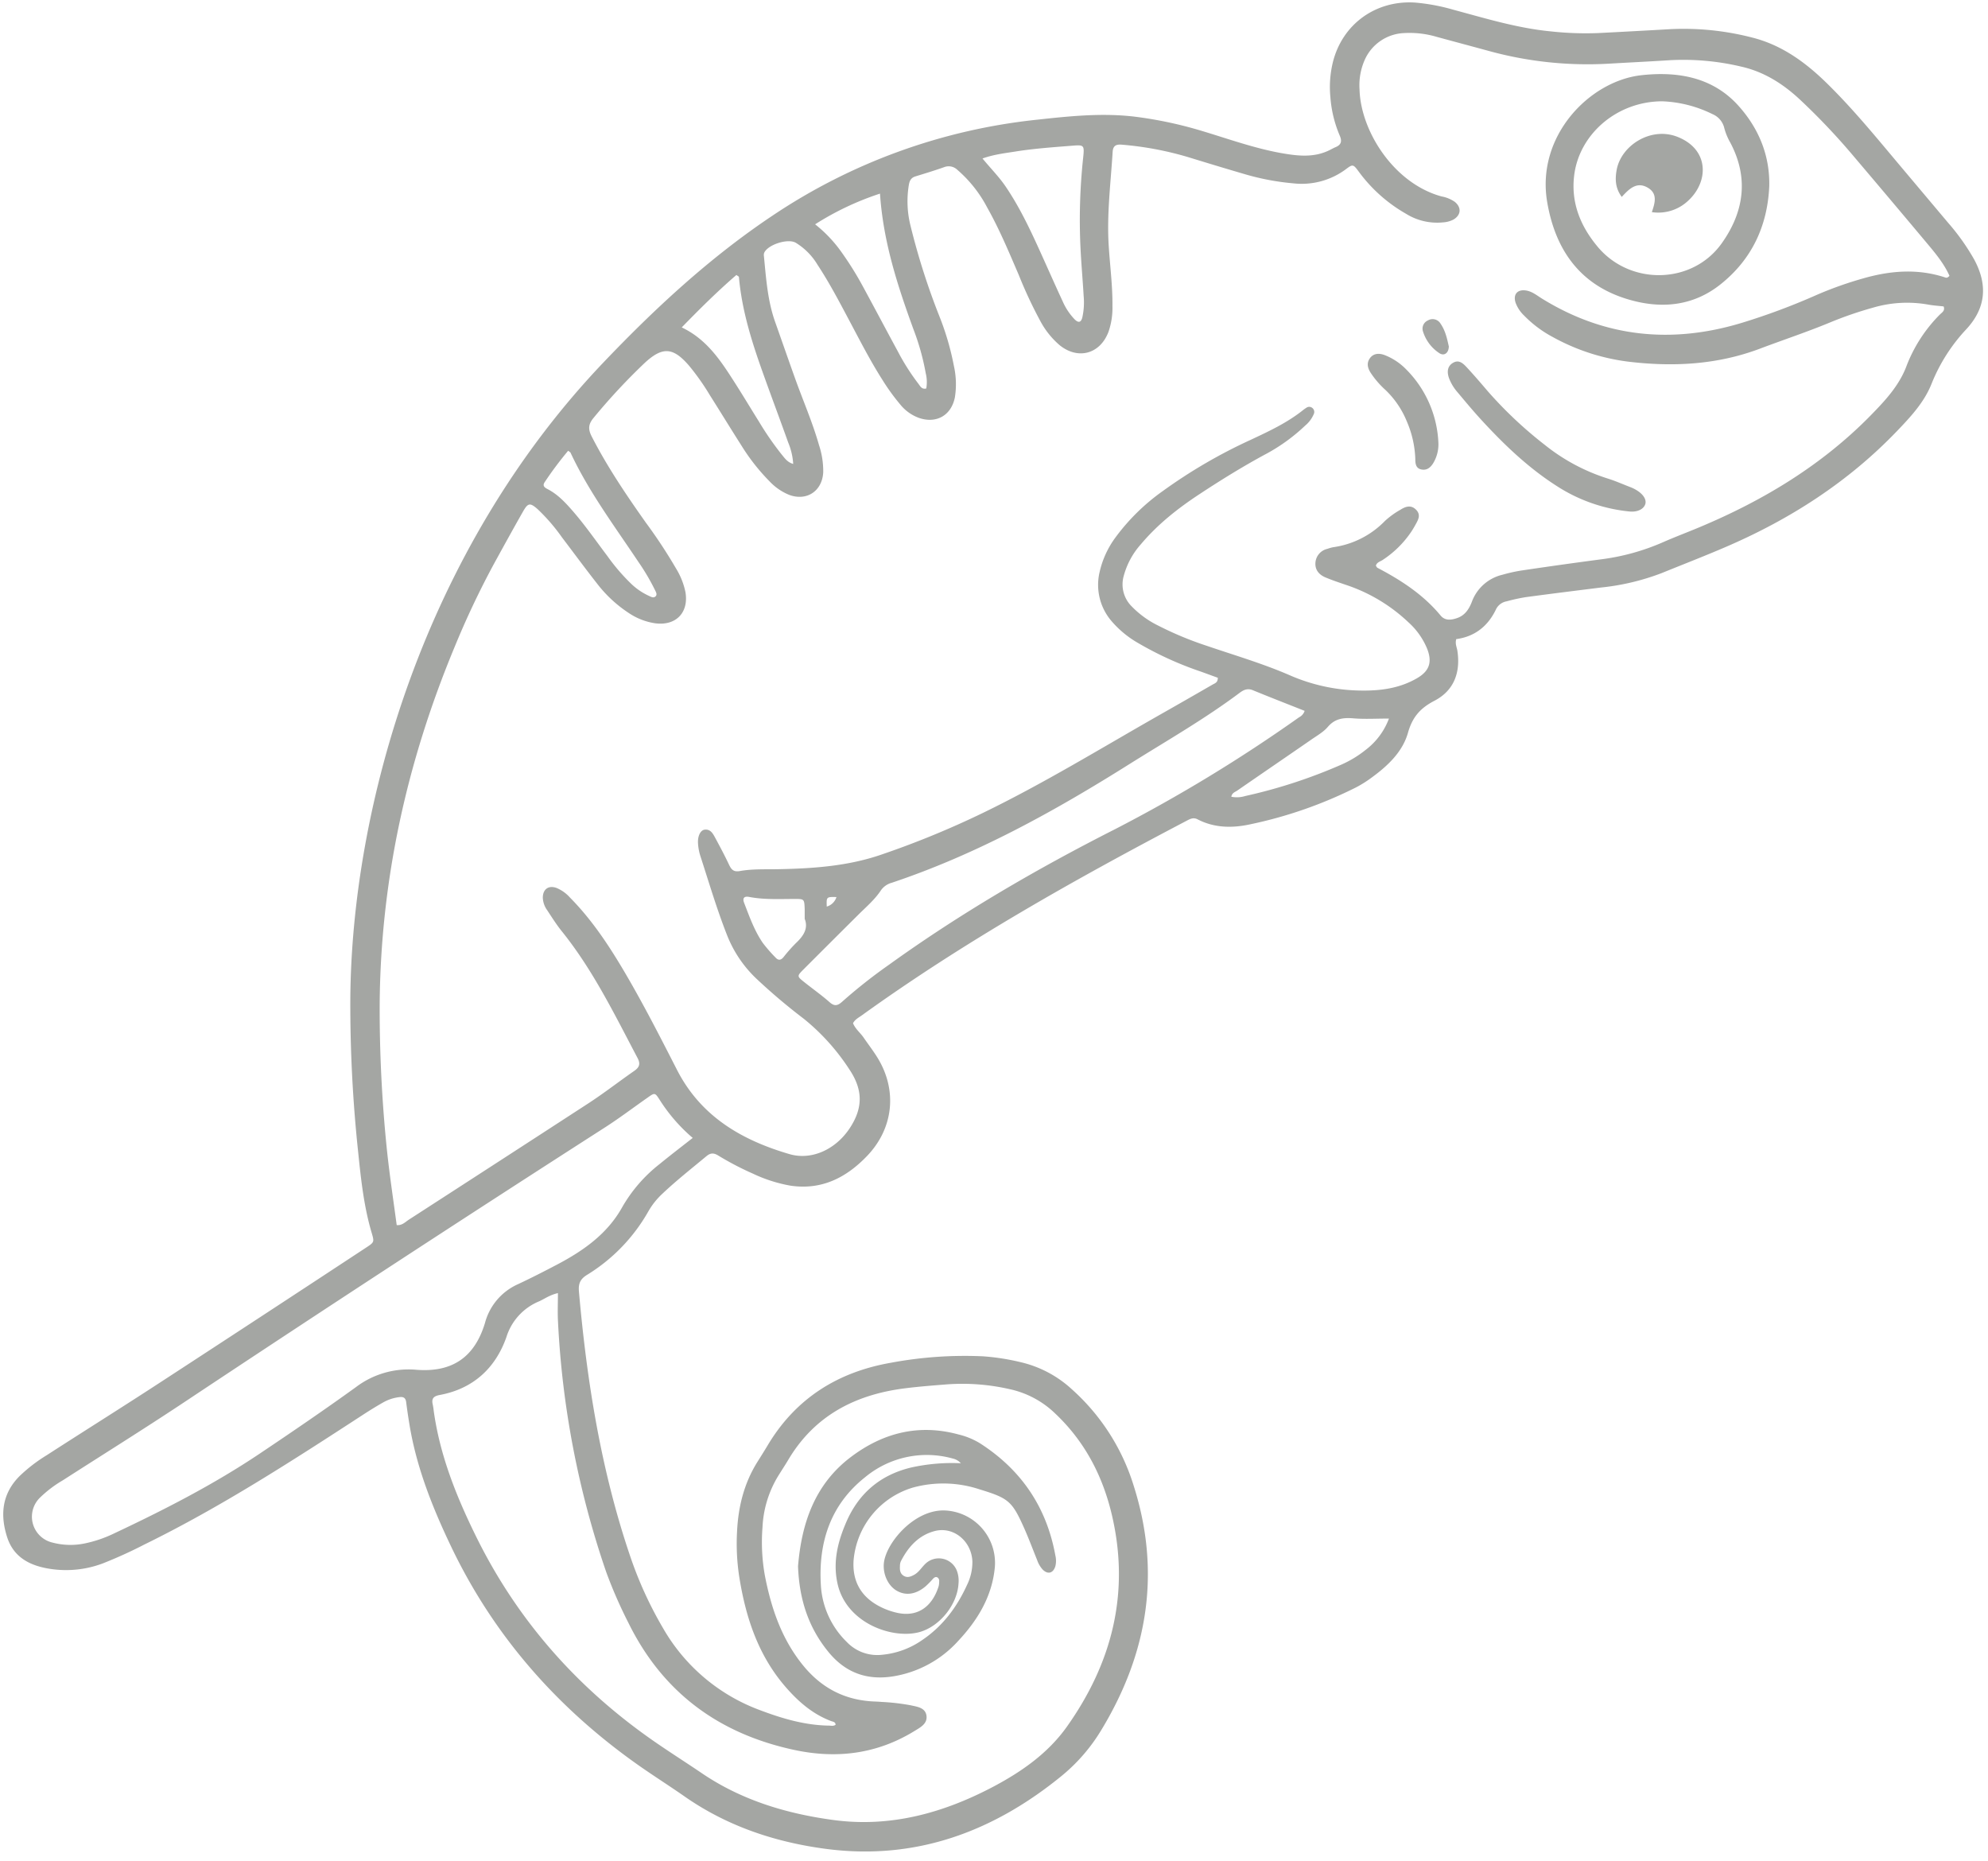 <?xml version="1.0" encoding="UTF-8" standalone="no"?><svg xmlns="http://www.w3.org/2000/svg" xmlns:xlink="http://www.w3.org/1999/xlink" fill="#a4a6a3" height="624.9" preserveAspectRatio="xMidYMid meet" version="1" viewBox="-1.1 -0.8 667.7 624.9" width="667.7" zoomAndPan="magnify"><g data-name="Layer 2"><g data-name="Layer 1" id="change1_1"><path d="M488,213.83c-.44,1.59.2,2.72.38,3.89,1.12,7.32-1.15,13.41-7.7,16.81-4.76,2.47-7.41,5.49-8.89,10.75-1.8,6.36-6.68,11-12,14.9a39.39,39.39,0,0,1-5.47,3.46A145.5,145.5,0,0,1,418.92,276c-6,1.32-12.09,1.31-17.77-1.64-1.29-.67-2.27-.28-3.4.31C360.06,294.45,323,315.24,288.4,340.15c-1.08.78-2.33,1.38-3,2.67.76,1.91,2.43,3.18,3.57,4.84,1.6,2.34,3.35,4.58,4.81,7,6.57,10.91,5.15,23.57-3.68,32.76-7,7.3-15.28,11.51-25.72,9.95a49.41,49.41,0,0,1-12.68-4.07,98.4,98.4,0,0,1-11.49-6c-1.44-.89-2.54-1.06-4,.14-5,4.16-10.08,8.15-14.79,12.6a25,25,0,0,0-4.78,6A59.08,59.08,0,0,1,196,427.37c-2.31,1.45-2.88,3-2.65,5.62,2.67,30.2,7.42,60,17.2,88.8a129.32,129.32,0,0,0,11.09,24.26,62.41,62.41,0,0,0,32.44,27.43c7.45,2.82,15.09,5.09,23.18,5.22.76,0,1.59.26,2.29-.3-.05-.92-.82-1-1.42-1.19-5.84-2.18-10.46-6-14.59-10.6-9.81-10.85-14.17-24-16.39-38.12a73.24,73.24,0,0,1-.7-14.94c.4-8.36,2.36-16.27,6.86-23.44,1.15-1.83,2.3-3.65,3.41-5.51,9.4-15.76,23.5-24.61,41.31-27.74a135,135,0,0,1,31-2.18,76.67,76.67,0,0,1,12.79,2,38,38,0,0,1,17,9A71.69,71.69,0,0,1,379.62,498c9.27,29,4.86,56.23-10.72,82a59.7,59.7,0,0,1-13.12,15.33c-23.14,19-49.35,28.75-79.54,24.76-17-2.25-33.11-7.61-47.39-17.58-5.31-3.71-10.8-7.16-16.09-10.91-26.94-19.11-48.1-43.19-62.38-73.1-6.24-13.07-11.58-26.47-13.95-40.86q-.63-3.79-1.12-7.61c-.18-1.38-.9-1.81-2.21-1.65a14.33,14.33,0,0,0-5.37,1.71c-2.35,1.33-4.65,2.75-6.91,4.22-23.87,15.53-47.77,31-73.42,43.57a153,153,0,0,1-14,6.36,35.06,35.06,0,0,1-17.14,1.9c-6.77-.94-12.64-3.6-14.94-10.66-2.45-7.54-1.77-14.68,4.2-20.62a52.57,52.57,0,0,1,9-6.92c12.38-8,24.83-15.79,37.16-23.82q35.11-22.87,70.13-45.91c2.84-1.87,2.85-1.87,1.88-5.14-2.61-8.85-3.57-18-4.51-27.12a467.81,467.81,0,0,1-2.62-51.33c.46-64.25,24.55-150.3,85.05-213.74,17.39-18.23,35.74-35.23,56.74-49.26a196.15,196.15,0,0,1,88.95-32.23c11.14-1.22,22.28-2.38,33.51-.91a136.65,136.65,0,0,1,21.74,4.68c8.79,2.64,17.43,5.77,26.5,7.42,5.63,1,11.24,1.7,16.63-1.08.6-.31,1.19-.63,1.81-.89,1.9-.79,2.2-2,1.38-3.87a40.44,40.44,0,0,1-3.14-12.92,35.14,35.14,0,0,1,.82-11.66C449.72,7.29,461-.82,474.25.07A66.26,66.26,0,0,1,487,2.46c10.81,2.9,21.53,6.2,32.76,7.28a107.78,107.78,0,0,0,15.76.57Q547.62,9.7,559.74,9a91.84,91.84,0,0,1,27.69,2.82c9.84,2.48,17.79,8.24,24.94,15.23,9.09,8.89,17.08,18.75,25.25,28.45q7.83,9.3,15.65,18.59a74,74,0,0,1,8.66,12.2c4.63,8.55,4,16.34-2.64,23.5a58.32,58.32,0,0,0-11.65,18.3c-2.48,6.25-7.07,11.14-11.65,15.92-16.31,17-35.74,29.5-57.28,38.79-7.18,3.1-14.49,5.92-21.74,8.87a79.6,79.6,0,0,1-20.41,4.84c-8.44,1.06-16.88,2.1-25.3,3.24a60.45,60.45,0,0,0-6.32,1.39,4.91,4.91,0,0,0-3.51,2.53C498.71,209.48,494.22,213,488,213.83ZM132.14,410.62c1.84.17,2.89-1.06,4.08-1.83q30.27-19.55,60.49-39.19c5.19-3.39,10.1-7.22,15.2-10.76,1.74-1.21,2.17-2.34,1.12-4.34-7.75-14.68-15-29.62-25.52-42.66-1.77-2.21-3.28-4.63-4.85-7a7.68,7.68,0,0,1-1.45-4.16c0-2.83,1.87-4.24,4.55-3.31a12.37,12.37,0,0,1,4.58,3.26c7,7.07,12.49,15.22,17.55,23.69,6.64,11.14,12.52,22.69,18.42,34.22,8,15.61,21.73,23.56,37.75,28.24,7.37,2.15,15.47-1.49,20.24-8.71,4.59-6.95,4.35-13-.07-19.65a72.69,72.69,0,0,0-15.36-17.09,197.94,197.94,0,0,1-16.06-13.6,40.6,40.6,0,0,1-9.65-14.31c-3.48-8.8-6.14-17.86-9.06-26.84a17.19,17.19,0,0,1-.75-4c-.21-2.45.74-4.55,2.18-4.75,2-.28,2.82,1.33,3.58,2.72,1.62,3,3.19,5.95,4.63,9,.77,1.64,1.53,2.55,3.64,2.17,4.12-.74,8.33-.55,12.52-.62,11.91-.21,23.76-1,35.13-4.94a302.59,302.59,0,0,0,34.07-14c20.31-9.85,39.53-21.64,59.12-32.79q9-5.1,17.91-10.25c.74-.43,1.83-.66,1.79-2.31-1.75-.63-3.61-1.32-5.49-2a114.62,114.62,0,0,1-21.34-9.7,34,34,0,0,1-8.72-7.16,18.68,18.68,0,0,1-4.15-16.65,31.06,31.06,0,0,1,5.38-11.68,69.68,69.68,0,0,1,15.85-15.52,173.6,173.6,0,0,1,29.33-17.11c6.23-2.92,12.48-5.81,17.9-10.17a11.8,11.8,0,0,1,1-.69,1.61,1.61,0,0,1,1.89,0,1.71,1.71,0,0,1,.57,2.16,10.28,10.28,0,0,1-2.89,3.85,61.07,61.07,0,0,1-13.79,9.86c-7.37,4-14.47,8.4-21.47,13-7.36,4.82-14.25,10.24-19.93,17a26.15,26.15,0,0,0-5.73,10.58A10.39,10.39,0,0,0,379,202.84a31.9,31.9,0,0,0,8.8,6.4,114,114,0,0,0,16.42,6.84c9.32,3.18,18.8,5.95,27.85,9.88a61.24,61.24,0,0,0,23.57,5.14c6.7.14,13.22-.68,19.14-4.11,4.18-2.41,5.22-5.39,3.46-9.9a24.39,24.39,0,0,0-6.26-8.87,56.17,56.17,0,0,0-20.62-12.47c-2.43-.83-4.87-1.63-7.23-2.62-2.15-.89-3.62-2.51-3.42-5a5.14,5.14,0,0,1,4-4.61,13.13,13.13,0,0,1,1.95-.55,30,30,0,0,0,17.37-8.8,27.51,27.51,0,0,1,5.23-3.79c1.66-1.06,3.5-1.72,5.19-.06s.89,3.23,0,4.84c-.45.83-.93,1.65-1.44,2.44a34,34,0,0,1-9.7,9.63c-.83.56-2,.78-2.3,1.95.22.3.33.6.54.71,7.94,4.16,15.39,9,21.18,16,1.52,1.85,3.63,1.55,5.6.86,2.64-.92,4-3.05,4.95-5.54a14.47,14.47,0,0,1,10.25-9,53.14,53.14,0,0,1,6.31-1.41q13.43-2,26.86-3.77a75.22,75.22,0,0,0,20.61-5.68c4.08-1.8,8.25-3.36,12.35-5.08,21.5-9,41.16-20.85,57.58-37.61,4.72-4.83,9.37-9.79,11.87-16.23a49.65,49.65,0,0,1,11.3-17.58c.69-.69,1.86-1.29,1.28-2.75-1.72-.19-3.47-.29-5.18-.61a40.45,40.45,0,0,0-18.43,1,126,126,0,0,0-14.54,5c-7.73,3.21-15.68,5.83-23.51,8.79-14.39,5.43-29.21,6.18-44.28,4.37a70.48,70.48,0,0,1-25.26-8.23,39,39,0,0,1-9.69-7.24,11.35,11.35,0,0,1-2.88-4.36c-.88-2.8.65-4.52,3.56-4.06,2.08.34,3.65,1.69,5.36,2.74,21.06,13,43.46,15.24,66.91,8.17a222.13,222.13,0,0,0,25.4-9.47,124.15,124.15,0,0,1,15.64-5.54c9.14-2.61,18.3-3.31,27.5-.26.39.13.78.09,1.37-.57-1.69-3.81-4.37-7.15-7.12-10.43Q634.17,66.63,621.75,52a222.89,222.89,0,0,0-18.36-19.4c-5.62-5.24-12-9.28-19.55-11a84.17,84.17,0,0,0-24.11-2.18c-6.87.44-13.75.77-20.62,1.17a125.05,125.05,0,0,1-40.47-4.36c-5.73-1.56-11.47-3.09-17.19-4.65a32.14,32.14,0,0,0-10.81-1.28,15.14,15.14,0,0,0-13.37,9,20.92,20.92,0,0,0-1.75,9.87c.34,14,11.48,31.61,27.56,36A11.26,11.26,0,0,1,487.53,67c2.3,1.89,2.09,4.44-.48,5.94a8.73,8.73,0,0,1-3.5.94A19.73,19.73,0,0,1,471.15,71a51,51,0,0,1-15.9-14.17c-1.85-2.51-2-2.55-4.32-.8a24.85,24.85,0,0,1-17.56,4.75,83.58,83.58,0,0,1-16.29-3.06c-6.48-1.89-12.93-3.85-19.38-5.83a109.64,109.64,0,0,0-21.85-4.09c-1.92-.18-3.11.16-3.25,2.4-.65,10.5-2,21-1.32,31.53.42,6.73,1.32,13.43,1.25,20.2a24.57,24.57,0,0,1-1.34,8.75c-2.84,7.41-10.17,9.42-16.36,4.47A28,28,0,0,1,348.3,107a147.48,147.48,0,0,1-7.2-15.39c-3.31-7.69-6.52-15.42-10.64-22.73a43.05,43.05,0,0,0-10-12.63,4.17,4.17,0,0,0-4.44-.92c-3.18,1.13-6.41,2.11-9.63,3.1-1.49.46-2,1.4-2.25,2.93A33.69,33.69,0,0,0,304.71,75a233.19,233.19,0,0,0,9.71,30.44,91.44,91.44,0,0,1,4.87,16.69,28.11,28.11,0,0,1,.33,10.46c-1.2,6.15-6.27,9-12.17,6.92a14.44,14.44,0,0,1-6.17-4.45,70.3,70.3,0,0,1-5.94-8.19c-4-6.26-7.39-12.87-10.87-19.42s-6.91-13.14-11-19.35a21.66,21.66,0,0,0-7.34-7.4c-2.66-1.49-9.33.64-10.57,3.4a2.42,2.42,0,0,0-.08,1.17c.72,7.39,1.22,14.81,3.71,21.89,2.25,6.36,4.46,12.73,6.74,19.09,2.68,7.49,5.88,14.79,8.06,22.47a27.65,27.65,0,0,1,1.4,9.16c-.38,6.26-5.53,9.67-11.41,7.52a18.8,18.8,0,0,1-6.62-4.56,67.85,67.85,0,0,1-9.48-12.08c-3.56-5.58-7-11.22-10.54-16.81a80.58,80.58,0,0,0-7-9.93c-5.34-6.2-8.89-6.52-14.93-.92a206.18,206.18,0,0,0-17.09,18.36c-1.81,2.15-2,3.81-.63,6.43,5.2,10.13,11.54,19.5,18.09,28.77A170.74,170.74,0,0,1,226,190.18a24.6,24.6,0,0,1,3.12,7.87c1.15,6.84-3.15,11.34-10.07,10.48a21.52,21.52,0,0,1-9-3.49,43.47,43.47,0,0,1-10.63-9.88c-4-5.1-7.84-10.32-11.76-15.48a62.79,62.79,0,0,0-8.19-9.49c-2.53-2.23-3.24-2.13-4.89.77-3.27,5.74-6.45,11.53-9.63,17.32a288.61,288.61,0,0,0-13.35,28.16c-16,38.44-24.88,78.33-25.18,120.09a461.76,461.76,0,0,0,2.4,48.5C129.71,393.58,131,402.08,132.14,410.62Zm54.15,22.83c-2.85.67-4.47,1.94-6.3,2.76a19.13,19.13,0,0,0-11,12c-3.66,10.43-11.16,17.38-22.41,19.46-2.1.39-2.81,1.23-2.33,3.23a19.32,19.32,0,0,1,.31,2c2.05,14.9,7.55,28.67,14.1,42,13.9,28.36,34.18,51.25,60.1,69.2,5.21,3.61,10.58,7,15.82,10.56,13.38,9.09,28.44,13.61,44.22,15.74C298.08,613,316,608,332.91,599c9.36-5,18-11.09,24.25-19.84,15.2-21.38,21.26-44.88,15.26-70.87-3.08-13.32-9.12-25-19.21-34.49A31.55,31.55,0,0,0,338,465.71a71.31,71.31,0,0,0-20.9-1.62c-4.84.39-9.69.75-14.5,1.37-16.52,2.13-30.08,9.14-38.88,23.87-1.18,2-2.45,3.88-3.64,5.84A36.2,36.2,0,0,0,255,512.05a63.69,63.69,0,0,0,.77,16.13c2.1,10.85,5.49,21.06,12.54,29.91,6,7.53,13.54,11.76,23.11,12.45,1.21.09,2.43.09,3.64.21a73.34,73.34,0,0,1,9.63,1.11c2.06.48,5,.72,5.38,3.51s-2.19,4-4.27,5.29c-12.53,7.62-26,9.25-40.16,6.2-25.32-5.43-44.17-19.28-55.7-42.72a154.21,154.21,0,0,1-7.43-17,304.18,304.18,0,0,1-16.21-84.36C186.15,439.8,186.29,436.85,186.29,433.45Zm45.27-52.11a56.64,56.64,0,0,1-11.14-12.85c-1.54-2.4-1.63-2.37-4-.69-4.86,3.4-9.61,7-14.6,10.19q-71.39,45.81-142,92.74c-13.16,8.72-26.56,17.07-39.85,25.61a39.37,39.37,0,0,0-7.71,5.87,8.92,8.92,0,0,0,4.18,15,23.59,23.59,0,0,0,10.83.33,42.24,42.24,0,0,0,9.57-3.2c17-8,33.68-16.51,49.32-27,10.87-7.29,21.69-14.66,32.3-22.32a29.25,29.25,0,0,1,20.13-5.83c12.09,1,19.68-4.09,23.19-15.68a19.81,19.81,0,0,1,11.12-13.06c4.39-2.06,8.72-4.27,13-6.52,8.84-4.64,16.91-10.28,21.91-19.21a49.81,49.81,0,0,1,12.61-14.59C223.93,387.26,227.56,384.48,231.56,381.34ZM437.08,237.92c-5.88-2.33-11.64-4.57-17.37-6.92-1.77-.73-3.09-.16-4.46.87-11.68,8.75-24.35,16-36.68,23.72-25.42,16-51.55,30.48-80.15,40.06a6.53,6.53,0,0,0-3.6,2.47c-2,3.06-4.79,5.46-7.37,8q-9.33,9.27-18.62,18.57c-2.29,2.3-2.28,2.36.14,4.29,2.85,2.28,5.84,4.38,8.56,6.78,1.76,1.55,2.82,1.12,4.38-.3a175.49,175.49,0,0,1,15.56-12.27c24-17.28,49.56-32.15,75.92-45.52a514.07,514.07,0,0,0,61.83-37.59A3.68,3.68,0,0,0,437.08,237.92ZM328.89,52.42c2.73,3.34,5.5,6.09,7.7,9.32C341.4,68.8,345,76.49,348.5,84.23c2.45,5.41,4.84,10.84,7.34,16.22a20.55,20.55,0,0,0,4,6c1.27,1.26,2.13,1.06,2.57-.62a23.52,23.52,0,0,0,.45-7.25c-.31-5.38-.8-10.76-1.06-16.15a195.33,195.33,0,0,1,.9-30.3c.44-4.19.3-4.32-3.64-4-6.18.49-12.38.92-18.51,1.86C336.77,50.61,332.88,51,328.89,52.42Zm-34.43,11.8a96.24,96.24,0,0,0-21.79,10.31,45,45,0,0,1,9,9.54,109.4,109.4,0,0,1,6.87,11c4,7.35,7.9,14.75,11.89,22.1a74.92,74.92,0,0,0,6.94,10.92c.61.79,1.1,1.95,2.63,1.57a12.34,12.34,0,0,0-.18-5.13,80.58,80.58,0,0,0-4.14-14.79C300.36,95.12,295.54,80.41,294.46,64.22ZM265.31,155a22,22,0,0,0-1.68-7.19c-2.62-7.37-5.38-14.68-8-22-3.94-10.92-7.53-21.93-8.55-33.59,0-.17-.37-.3-.85-.68C239.91,97,234,102.85,227.87,109.15c8.12,3.85,12.75,10.65,17.2,17.59,3,4.65,5.83,9.39,8.76,14.08a101.9,101.9,0,0,0,7.6,11C262.43,153,263.29,154.42,265.31,155ZM465.4,240.51c-4.39,0-8.17.24-11.91-.07-3.41-.29-6.22.05-8.64,2.89-1.54,1.79-3.76,3-5.76,4.41-8.19,5.66-16.43,11.28-24.63,16.95-.73.5-1.77.74-2,2.07a9.34,9.34,0,0,0,4.64-.23,174.14,174.14,0,0,0,32.2-10.5,36.44,36.44,0,0,0,8.27-5A23.47,23.47,0,0,0,465.4,240.51ZM189.73,150.57A118.79,118.79,0,0,0,181.92,161c-.94,1.31-.18,1.89.91,2.46,3.43,1.77,6,4.55,8.48,7.4,4.16,4.79,7.76,10,11.59,15.07a66.54,66.54,0,0,0,7.88,9.21,21.57,21.57,0,0,0,6,4.13c.71.31,1.52.87,2.25.25s.17-1.51-.16-2.2a74,74,0,0,0-5.54-9.4c-8-12-16.67-23.57-22.82-36.72C190.42,151.05,190.27,151,189.73,150.57Zm79.44,157.21c0-1.39,0-2.33,0-3.27-.13-3.4-.14-3.43-3.37-3.42-5.1,0-10.21.29-15.28-.68-1.67-.32-2.32.38-1.69,2,1.79,4.64,3.45,9.36,6.3,13.49a50.82,50.82,0,0,0,4.23,4.85c.9,1,1.74,1,2.66-.08a51.81,51.81,0,0,1,4.28-4.83C268.8,313.48,270.44,310.93,269.17,307.78Zm7.41-4.13a4.82,4.82,0,0,0,3.26-3.2C276.46,300.38,276.46,300.38,276.58,303.65Z"/><path d="M593.13,61.77c-.6,13.39-5.92,24.62-16.39,32.94-9.24,7.35-20,8.32-31.08,5-16.17-4.83-24.37-16.68-27.1-32.58-3.83-22.24,14.22-40.78,31.68-42.68,12.28-1.34,24,.7,32.61,10.34C589.56,42.29,593.38,51.36,593.13,61.77Zm-35.9-28.55c-15.22,0-27.93,11-29.62,24.9-1.12,9.14,2.1,17,7.84,23.89,10.91,13.14,31.81,12.77,41.68-1.05,7.52-10.53,9.22-22,2.9-33.89a20.3,20.3,0,0,1-2-4.85,6.76,6.76,0,0,0-4-4.71A41.58,41.58,0,0,0,557.23,33.22Z"/><path d="M546.52,171a54.83,54.83,0,0,1-25-8.74c-9.34-6-17.36-13.66-24.87-21.81-2.83-3.07-5.51-6.28-8.19-9.49a15.62,15.62,0,0,1-2.91-4.83c-.78-2.27-.36-4,1.23-5,2-1.27,3.39,0,4.58,1.24,2.48,2.66,4.85,5.42,7.21,8.19a137.24,137.24,0,0,0,19.12,18A65,65,0,0,0,539,159.94c2.57.81,5,1.9,7.56,2.88a12.21,12.21,0,0,1,1.82.88c2.38,1.4,3.54,3.16,3.14,4.72C551,170.15,549,171.14,546.52,171Z"/><path d="M482,147.77a12.22,12.22,0,0,1-1.75,7c-.92,1.47-2.15,2.48-4,2.08s-2-2-2-3.52a34.49,34.49,0,0,0-2.82-12.54,30.49,30.49,0,0,0-7.2-10.63,30,30,0,0,1-5-5.81c-1-1.59-1.41-3.24-.19-4.9,1.09-1.48,2.88-1.83,5.13-.92a20.46,20.46,0,0,1,7,4.7A37.17,37.17,0,0,1,482,147.77Z"/><path d="M485.51,115.55c-.06,2.26-1.6,3.33-3.23,2.22a13.51,13.51,0,0,1-5.44-7.24,3,3,0,0,1,1.66-3.73,3.09,3.09,0,0,1,4.24,1.11C484.37,110.26,484.94,113,485.51,115.55Z"/><path d="M266.93,525.18c1.17-14.13,5.44-27.35,17.68-36.63,10.81-8.19,22.86-11.26,36.23-7.62a25.08,25.08,0,0,1,7.09,2.89c13.93,8.9,22.47,21.45,25.43,37.74a7.6,7.6,0,0,1,0,3.61c-.73,2.37-2.52,2.86-4.25,1.14a9,9,0,0,1-1.84-3.12c-1.41-3.5-2.72-7-4.25-10.49-4.19-9.44-5.31-10.33-15.11-13.34a38.75,38.75,0,0,0-22.32-.62,28,28,0,0,0-20,24.46c-.44,6.66,2.2,11.81,8.1,15.13a24,24,0,0,0,6.4,2.46c7.27,1.67,12-2.34,14.06-8.87a6.14,6.14,0,0,0,.18-1.6,1.38,1.38,0,0,0-.59-1.39c-.55-.3-1,0-1.42.39a29.7,29.7,0,0,1-2.54,2.6c-3.25,2.74-6.67,3.23-9.7,1.48s-4.74-5.77-4.3-9.42c.81-6.69,10.08-17.75,20.24-17.54a17.61,17.61,0,0,1,17,19.19c-.93,9.67-5.73,17.61-12.21,24.54a37.42,37.42,0,0,1-22,12c-8.55,1.34-15.66-1.1-21.33-7.8C270.5,546.05,267.34,536.42,266.93,525.18Zm54.68-34.59a5.15,5.15,0,0,0-2.75-1.59,32.44,32.44,0,0,0-29.37,6.26c-11.66,9.21-15.76,21.9-14.89,36.26a28.89,28.89,0,0,0,8.72,19.11,14.12,14.12,0,0,0,11.73,4.29A28,28,0,0,0,308.59,550c6.92-4.66,11.72-11.09,15.13-18.6a17.31,17.31,0,0,0,1.77-7.83c-.26-6.78-6.28-11.85-12.64-10.21-5.4,1.4-8.92,5.32-11.4,10.19a4,4,0,0,0-.29,1.58c-.07,1.24,0,2.45,1.21,3.23s2.32.35,3.43-.23c1.62-.84,2.52-2.4,3.76-3.63A6.5,6.5,0,0,1,320.39,527a9.64,9.64,0,0,1,.44,4c-.4,7-6.17,14.22-12.83,16.21-9,2.67-24.84-2.73-27.81-16.21-1.57-7.12,0-13.67,2.71-20.1,4.16-10,11.5-16.4,22.17-18.91A63.76,63.76,0,0,1,321.61,490.59Z"/><path d="M553.7,70.44c1-3,2.07-6.21-1.39-8.22-3.7-2.16-6.26.43-8.72,3.11-2.21-3-2.28-6-1.7-9.14,1.55-8.2,11.48-14.5,20.32-11.07,10.77,4.18,10.65,14.94,3.84,21.34A14.61,14.61,0,0,1,553.7,70.44Z"/></g></g></svg>